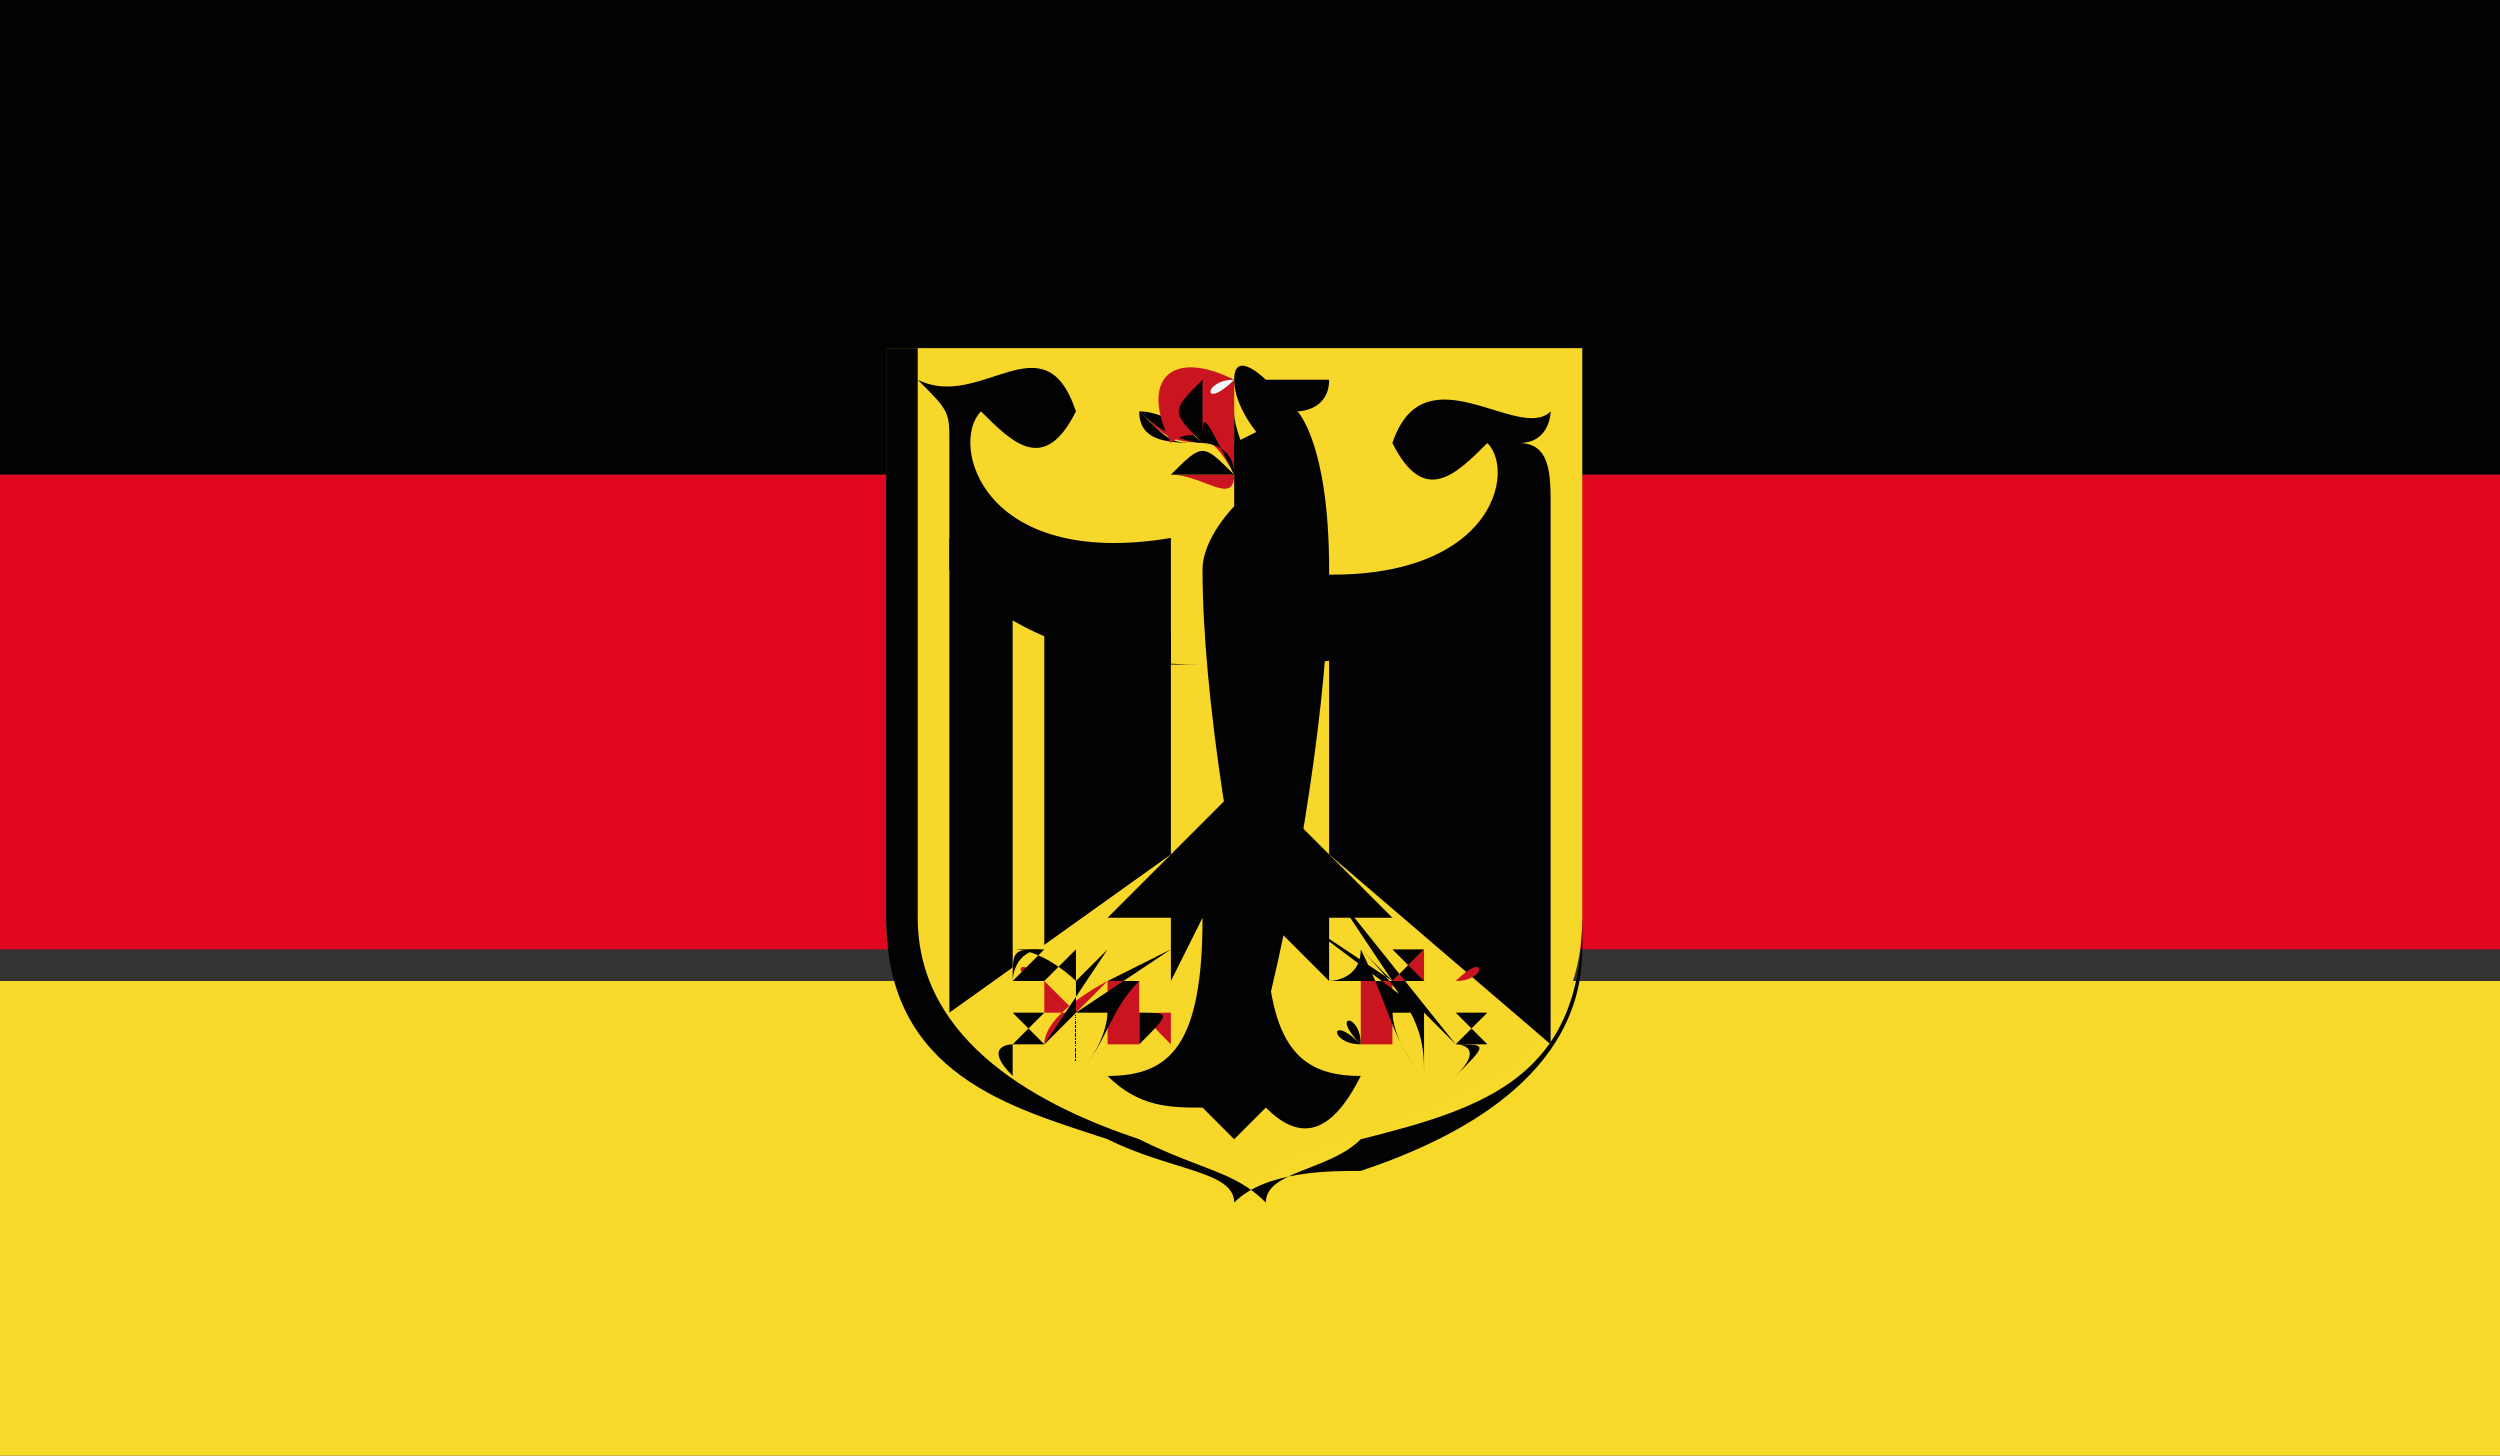 <?xml version="1.0" encoding="utf-8"?>
<!-- Generator: Adobe Illustrator 23.0.2, SVG Export Plug-In . SVG Version: 6.00 Build 0)  -->
<svg version="1.1" id="Ebene_1" xmlns="http://www.w3.org/2000/svg" xmlns:xlink="http://www.w3.org/1999/xlink" x="0px" y="0px"
	 viewBox="0 0 7.9 4.6" style="enable-background:new 0 0 7.9 4.6;" xml:space="preserve">
<rect x="0" y="0" width="7.9" height="4.6" fill="#333333" stroke="none"/>
<style type="text/css">
	.st0{clip-path:url(#SVGID_2_);fill:#020203;}
	.st1{clip-path:url(#SVGID_2_);fill:#E10720;}
	.st2{clip-path:url(#SVGID_2_);fill:#F7D92A;}
	.st3{clip-path:url(#SVGID_2_);}
	.st4{clip-path:url(#SVGID_4_);fill:#F6D72A;}
	.st5{clip-path:url(#SVGID_4_);}
	.st6{fill:#020203;}
	.st7{clip-path:url(#SVGID_4_);fill:#020203;}
	.st8{clip-path:url(#SVGID_4_);fill:#CA1520;}
	.st9{clip-path:url(#SVGID_4_);fill:#F0F7FD;}
	.st10{fill:#F6D72A;}
</style>
<g>
	<g>
		<defs>
			<rect id="SVGID_1_" width="7.9" height="4.6"/>
		</defs>
		<clipPath id="SVGID_2_">
			<use xlink:href="#SVGID_1_"  style="overflow:visible;"/>
		</clipPath>
		<rect class="st0" width="7.9" height="1.5"/>
		<rect y="1.5" class="st1" width="7.9" height="1.5"/>
		<rect y="3.1" class="st2" width="7.9" height="1.5"/>
		<g class="st3">
			<defs>
				<rect id="SVGID_3_" width="7.9" height="4.6"/>
			</defs>
			<clipPath id="SVGID_4_">
				<use xlink:href="#SVGID_3_"  style="overflow:visible;"/>
			</clipPath>
			<path class="st4" d="M2.8,1.1v1.8c0,0.7,0.9,0.6,1.1,0.9C4.1,3.5,5,3.6,5,2.9V1.1H2.8z"/>
			<g class="st5">
				<path class="st6" d="M3.9,3.8L3.9,3.8C3.9,3.7,3.7,3.7,3.5,3.6C3.2,3.5,2.8,3.4,2.8,2.9V1.1H5v1.9c0,0.4-0.4,0.6-0.7,0.7
					C4.2,3.7,4,3.7,3.9,3.8L3.9,3.8L3.9,3.8z M2.9,1.1v1.8c0,0.4,0.4,0.6,0.7,0.7c0.2,0.1,0.3,0.1,0.4,0.2C4,3.7,4.2,3.7,4.3,3.6
					C4.7,3.5,5,3.4,5,2.9V1.1H2.9L2.9,1.1z"/>
			</g>
			<path class="st7" d="M3.9,1.4c0,0.1,0,0.2,0,0.2c0,0-0.1,0.1-0.1,0.2c0,0.4,0.1,1,0.2,1.4c0.1-0.4,0.2-1,0.2-1.4
				c0-0.4-0.1-0.5-0.1-0.5L3.9,1.4z"/>
			<path class="st8" d="M3.9,1.4c-0.1,0-0.2,0-0.3-0.1C3.7,1.4,3.7,1.4,3.9,1.4L3.9,1.4z"/>
			<g class="st5">
				<path class="st6" d="M3.8,1.4c-0.1,0-0.2,0-0.2-0.1C3.7,1.4,3.8,1.4,3.8,1.4L3.8,1.4c0,0-0.1-0.1-0.2-0.1
					C3.7,1.4,3.7,1.4,3.8,1.4L3.8,1.4z"/>
			</g>
			<path class="st8" d="M3.9,1.2c-0.2-0.1-0.3,0-0.2,0.2c0,0,0.1-0.1,0.2,0.1c0,0-0.1,0-0.2,0c0.1,0,0.2,0.1,0.2,0
				C3.9,1.4,3.9,1.3,3.9,1.2L3.9,1.2z"/>
			<g class="st5">
				<path class="st6" d="M3.9,1.5c-0.1,0-0.1,0-0.2,0C3.8,1.4,3.8,1.4,3.9,1.5c0-0.1-0.1-0.1-0.1-0.1l0,0c0,0,0,0,0,0
					c-0.1-0.1-0.1-0.1,0-0.2c0,0,0.1,0,0.2,0l0,0c-0.1,0-0.1,0-0.2,0c0,0,0,0.1,0,0.2c0,0,0,0,0,0C3.8,1.3,3.8,1.3,3.9,1.5
					c0,0-0.1,0-0.2,0C3.7,1.5,3.9,1.5,3.9,1.5c0.1,0,0-0.1,0-0.2C3.9,1.3,3.9,1.4,3.9,1.5C3.9,1.5,3.9,1.5,3.9,1.5L3.9,1.5z"/>
			</g>
			<path class="st7" d="M4.1,1.3c0,0,0.1,0,0.1-0.1C4.1,1.2,4,1.2,4,1.2c0,0-0.1-0.1-0.1,0c0,0.1,0.1,0.2,0.1,0.2L4.1,1.3z"/>
			<path class="st9" d="M3.9,1.2C3.9,1.2,3.9,1.2,3.9,1.2C3.8,1.2,3.8,1.3,3.9,1.2C3.9,1.3,3.9,1.3,3.9,1.2L3.9,1.2z"/>
			<path class="st7" d="M3.9,1.2C3.9,1.2,3.9,1.2,3.9,1.2C3.9,1.2,3.9,1.2,3.9,1.2L3.9,1.2z"/>
			<path class="st7" d="M4.2,2v0.7l0.7,0.6V1.6c0-0.1,0-0.2-0.1-0.2v0.3L4.2,2z"/>
			<g class="st5">
				<polygon class="st10" points="4.3,3.1 4.3,3.1 4.3,1.8 4.3,1.8 4.3,3.1 				"/>
			</g>
			<g class="st5">
				<polygon class="st10" points="4.5,3.1 4.5,3.1 4.5,1.8 4.5,1.8 4.5,3.1 				"/>
			</g>
			<g class="st5">
				<polygon class="st10" points="4.6,3.1 4.6,3.1 4.6,1.8 4.6,1.8 4.6,3.1 				"/>
			</g>
			<g class="st5">
				<polygon class="st10" points="4.8,3.1 4.8,3.1 4.8,1.8 4.8,1.8 4.8,3.1 				"/>
			</g>
			<path class="st7" d="M4,2.1c0.5,0,0.7-0.2,0.8-0.3V1.4c0.1,0,0.1-0.1,0.1-0.1C4.8,1.4,4.5,1.1,4.4,1.4c0.1,0.2,0.2,0.1,0.3,0
				c0.1,0.1,0,0.5-0.7,0.4V2.1z"/>
			<path class="st8" d="M4.2,3.2c0,0.1,0,0.1,0,0.1C4.2,3.2,4.2,3.2,4.2,3.2L4.2,3.2z"/>
			<g class="st5">
				<path class="st6" d="M4.3,3.3C4.2,3.3,4.2,3.3,4.3,3.3c-0.1-0.1-0.1-0.1,0-0.1h0C4.2,3.2,4.2,3.2,4.3,3.3
					C4.2,3.2,4.2,3.3,4.3,3.3C4.2,3.2,4.2,3.2,4.3,3.3C4.3,3.2,4.2,3.2,4.3,3.3L4.3,3.3z"/>
			</g>
			<path class="st8" d="M4.4,3.4C4.4,3.4,4.4,3.4,4.4,3.4C4.4,3.4,4.5,3.4,4.4,3.4L4.4,3.4z"/>
			<g class="st5">
				<path class="st6" d="M4.4,3.4C4.4,3.4,4.4,3.4,4.4,3.4L4.4,3.4C4.4,3.4,4.4,3.4,4.4,3.4C4.4,3.4,4.4,3.4,4.4,3.4
					C4.5,3.4,4.5,3.4,4.4,3.4C4.5,3.4,4.5,3.4,4.4,3.4C4.5,3.4,4.4,3.4,4.4,3.4L4.4,3.4z"/>
			</g>
			<path class="st8" d="M4.6,3.3C4.6,3.3,4.7,3.3,4.6,3.3C4.7,3.3,4.7,3.3,4.6,3.3L4.6,3.3z"/>
			<g class="st5">
				<path class="st6" d="M4.6,3.4C4.6,3.3,4.6,3.3,4.6,3.4L4.6,3.4C4.7,3.3,4.7,3.3,4.6,3.4C4.7,3.3,4.7,3.3,4.6,3.4
					c0.1-0.1,0-0.1,0-0.1c0,0,0,0,0,0C4.7,3.3,4.7,3.3,4.6,3.4L4.6,3.4z"/>
			</g>
			<path class="st8" d="M4.6,3.1C4.7,3.1,4.7,3.1,4.6,3.1C4.7,3.1,4.7,3,4.6,3.1L4.6,3.1z"/>
			<g class="st5">
				<path class="st6" d="M4.7,3.1C4.7,3.1,4.6,3.1,4.7,3.1L4.7,3.1C4.7,3.1,4.7,3.1,4.7,3.1c0-0.1,0-0.1-0.1-0.1
					C4.7,3,4.7,3.1,4.7,3.1L4.7,3.1z"/>
			</g>
			<path class="st8" d="M4.1,2.9l0.3,0.2c0,0-0.1,0-0.1,0c0,0-0.1,0-0.1,0c0,0,0,0,0,0c0,0,0,0,0,0c0,0,0.1,0,0.1,0s0,0.1,0,0.1
				c0,0,0,0.1,0,0.1c0,0,0,0,0.1,0c0,0,0,0,0-0.1c0-0.1,0-0.1,0-0.1s0.1,0.1,0.1,0.1c0,0,0,0,0,0c0,0,0,0,0.1,0c0,0-0.1,0-0.1,0
				c0,0-0.1-0.1-0.1-0.1s0.1,0,0.1,0c0,0,0,0,0,0c0,0,0,0,0-0.1c0,0,0,0,0,0c0,0-0.1,0.1-0.1,0.1L4.1,2.9L4.1,2.9z"/>
			<g class="st5">
				<path class="st6" d="M4.5,3.4L4.5,3.4L4.5,3.4C4.4,3.4,4.4,3.4,4.5,3.4L4.5,3.4C4.4,3.4,4.4,3.3,4.5,3.4L4.5,3.4
					C4.4,3.3,4.4,3.2,4.4,3.2c0,0-0.1,0-0.1,0c0,0,0,0,0,0c0,0,0,0,0,0c0,0,0,0,0,0c0,0,0,0,0,0v0v0c0,0,0,0,0.1,0c0,0,0.1,0,0.1,0
					L4.1,2.9v0l0.3,0.2c0,0-0.1,0-0.1,0c0,0-0.1,0-0.1,0c0,0,0,0,0,0c0,0,0,0,0,0c0,0,0,0,0,0c0,0,0,0,0,0c0,0,0.1,0,0.1-0.1
					C4.4,3.2,4.4,3.3,4.5,3.4L4.5,3.4C4.4,3.3,4.4,3.4,4.5,3.4C4.4,3.4,4.4,3.4,4.5,3.4L4.5,3.4C4.5,3.4,4.5,3.4,4.5,3.4
					C4.5,3.4,4.5,3.3,4.5,3.4L4.5,3.4c0-0.1,0-0.2,0-0.2c0,0,0.1,0.1,0.1,0.1c0,0,0,0,0,0c0,0,0,0,0,0c0,0,0,0,0,0c0,0,0,0,0.1,0
					c0,0,0,0,0,0c0,0,0,0,0,0c0,0-0.1-0.1-0.1-0.1c0,0,0.1,0,0.1,0c0,0,0,0,0,0v0c0,0,0,0,0,0c0,0,0,0,0,0c0,0,0,0,0,0
					c0,0-0.1,0.1-0.1,0.1L4.2,2.8l0.2,0.3c0,0,0.1-0.1,0.1-0.1c0,0,0,0,0,0s0,0,0,0c0,0,0,0,0,0c0,0,0,0,0,0c0,0,0,0,0,0
					c0,0,0,0,0,0c0,0-0.1,0-0.1,0c0,0,0.1,0.1,0.1,0.1c0,0,0,0,0,0c0,0,0,0,0,0l0,0c0,0,0,0-0.1,0c0,0,0,0,0,0c0,0,0,0,0,0
					c0,0,0,0,0,0c0,0-0.1-0.1-0.1-0.1C4.5,3.2,4.5,3.3,4.5,3.4L4.5,3.4C4.5,3.4,4.5,3.4,4.5,3.4L4.5,3.4L4.5,3.4z"/>
			</g>
			<path class="st7" d="M3.9,3.6l0.1-0.1c0.1,0.1,0.2,0.1,0.3-0.1c-0.2,0-0.3-0.1-0.3-0.5l0.2,0.2V2.9l0.2,0L3.9,2.4L3.9,3.6z"/>
			<path class="st7" d="M3.7,2v0.7L3,3.2V1.6C3,1.5,3,1.4,3,1.4v0.3L3.7,2z"/>
			<g class="st5">
				<polygon class="st10" points="3.6,3.1 3.6,3.1 3.6,1.8 3.6,1.8 3.6,3.1 				"/>
			</g>
			<g class="st5">
				<polygon class="st10" points="3.4,3.1 3.4,3.1 3.4,1.8 3.4,1.8 3.4,3.1 				"/>
			</g>
			<g class="st5">
				<polygon class="st10" points="3.3,3.1 3.2,3.1 3.2,1.8 3.3,1.8 3.3,3.1 				"/>
			</g>
			<g class="st5">
				<polygon class="st10" points="3.1,3.1 3.1,3.1 3.1,1.8 3.1,1.8 3.1,3.1 				"/>
			</g>
			<path class="st7" d="M3.8,2.1C3.3,2.1,3.1,1.9,3,1.8V1.4C3,1.3,3,1.3,2.9,1.2c0.2,0.1,0.4-0.2,0.5,0.1c-0.1,0.2-0.2,0.1-0.3,0
				c-0.1,0.1,0,0.5,0.6,0.4V2.1z"/>
			<path class="st8" d="M3.7,3.2c0,0.1,0,0.1,0,0.1C3.6,3.2,3.6,3.2,3.7,3.2L3.7,3.2z"/>
			<g class="st5">
				<path class="st6" d="M3.6,3.3C3.6,3.2,3.6,3.2,3.6,3.3C3.6,3.2,3.6,3.2,3.6,3.3C3.6,3.3,3.7,3.2,3.6,3.3c0-0.1,0-0.1,0-0.1h0
					C3.7,3.2,3.7,3.2,3.6,3.3C3.7,3.3,3.7,3.3,3.6,3.3L3.6,3.3z"/>
			</g>
			<path class="st8" d="M3.5,3.4C3.5,3.4,3.5,3.4,3.5,3.4C3.4,3.4,3.4,3.4,3.5,3.4L3.5,3.4z"/>
			<g class="st5">
				<path class="st6" d="M3.5,3.4C3.5,3.4,3.4,3.4,3.5,3.4C3.4,3.4,3.4,3.4,3.5,3.4C3.4,3.4,3.4,3.4,3.5,3.4
					C3.4,3.4,3.5,3.4,3.5,3.4C3.5,3.4,3.5,3.4,3.5,3.4L3.5,3.4C3.5,3.4,3.5,3.4,3.5,3.4L3.5,3.4z"/>
			</g>
			<path class="st8" d="M3.2,3.3C3.2,3.3,3.2,3.3,3.2,3.3C3.2,3.3,3.2,3.3,3.2,3.3L3.2,3.3z"/>
			<g class="st5">
				<path class="st6" d="M3.2,3.4C3.2,3.3,3.2,3.3,3.2,3.4c-0.1-0.1,0-0.1,0-0.1C3.2,3.2,3.2,3.3,3.2,3.4C3.2,3.3,3.2,3.3,3.2,3.4
					C3.2,3.3,3.2,3.3,3.2,3.4L3.2,3.4C3.2,3.3,3.2,3.3,3.2,3.4L3.2,3.4z"/>
			</g>
			<path class="st8" d="M3.3,3.1C3.2,3.1,3.2,3.1,3.3,3.1C3.2,3.1,3.2,3,3.3,3.1L3.3,3.1z"/>
			<g class="st5">
				<path class="st6" d="M3.2,3.1c0-0.1,0-0.1,0.1-0.1C3.2,3,3.2,3.1,3.2,3.1C3.2,3.1,3.2,3.1,3.2,3.1L3.2,3.1
					C3.2,3.1,3.2,3.1,3.2,3.1L3.2,3.1z"/>
			</g>
			<path class="st8" d="M3.7,2.9L3.5,3.1c0,0,0.1,0,0.1,0c0,0,0.1,0,0.1,0c0,0,0,0,0,0c0,0,0,0,0,0c0,0-0.1,0-0.1,0s0,0.1,0,0.1
				c0,0,0,0.1,0,0.1c0,0,0,0-0.1,0c0,0,0,0,0-0.1c0-0.1,0-0.1,0-0.1S3.3,3.2,3.3,3.3c0,0,0,0,0,0c0,0,0,0-0.1,0c0,0,0,0,0.1,0
				c0,0,0.1-0.1,0.1-0.1s-0.1,0-0.1,0c0,0,0,0,0,0c0,0,0,0,0-0.1c0,0,0,0,0,0c0,0,0.1,0.1,0.1,0.1L3.7,2.9L3.7,2.9z"/>
			<g class="st5">
				<path class="st6" d="M3.4,3.4C3.4,3.4,3.4,3.4,3.4,3.4C3.4,3.4,3.4,3.4,3.4,3.4L3.4,3.4c0-0.1,0-0.2,0-0.2c0,0-0.1,0.1-0.1,0.1
					c0,0,0,0,0,0c0,0,0,0,0,0c0,0,0,0,0,0c0,0,0,0-0.1,0l0,0c0,0,0,0,0,0c0,0,0,0,0,0c0,0,0.1-0.1,0.1-0.1c0,0-0.1,0-0.1,0
					c0,0,0,0,0,0c0,0,0,0,0,0c0,0,0,0,0,0c0,0,0,0,0,0c0,0,0,0,0,0c0,0,0,0,0,0c0,0,0.1,0.1,0.1,0.1l0.2-0.3L3.4,3.1
					c0,0-0.1-0.1-0.2-0.1c0,0,0,0,0,0c0,0,0,0,0,0c0,0,0,0,0,0c0,0,0,0,0,0c0,0,0,0,0,0c0,0,0.1,0,0.1,0c0,0-0.1,0.1-0.1,0.1
					c0,0,0,0,0,0c0,0,0,0,0,0c0,0,0,0,0.1,0c0,0,0,0,0,0c0,0,0,0,0,0c0,0,0,0,0,0c0,0,0.1-0.1,0.1-0.1C3.4,3.2,3.4,3.2,3.4,3.4
					L3.4,3.4C3.4,3.3,3.4,3.4,3.4,3.4C3.4,3.4,3.4,3.4,3.4,3.4L3.4,3.4C3.5,3.4,3.5,3.4,3.4,3.4C3.5,3.4,3.5,3.3,3.4,3.4L3.4,3.4
					c0.1-0.1,0.1-0.2,0.1-0.2c0,0,0.1,0,0.1,0c0,0,0,0,0,0c0,0,0,0,0,0c0,0,0,0,0,0c0,0,0,0,0,0c0,0,0,0-0.1,0c0,0-0.1,0-0.1,0
					l0.3-0.2l0,0L3.5,3.1c0,0,0.1,0,0.1,0c0,0,0.1,0,0.1,0l0,0v0c0,0,0,0,0,0c0,0,0,0,0,0c0,0,0,0,0,0c0,0,0,0,0,0c0,0-0.1,0-0.1,0
					C3.5,3.2,3.5,3.3,3.4,3.4L3.4,3.4C3.5,3.3,3.5,3.4,3.4,3.4L3.4,3.4C3.5,3.4,3.5,3.4,3.4,3.4L3.4,3.4C3.4,3.4,3.4,3.4,3.4,3.4
					L3.4,3.4z"/>
			</g>
			<path class="st7" d="M3.9,3.6L3.8,3.5C3.7,3.5,3.6,3.5,3.5,3.4c0.2,0,0.3-0.1,0.3-0.5L3.7,3.1V2.9l-0.2,0L4,2.4L3.9,3.6z"/>
		</g>
	</g>
</g>
</svg>
